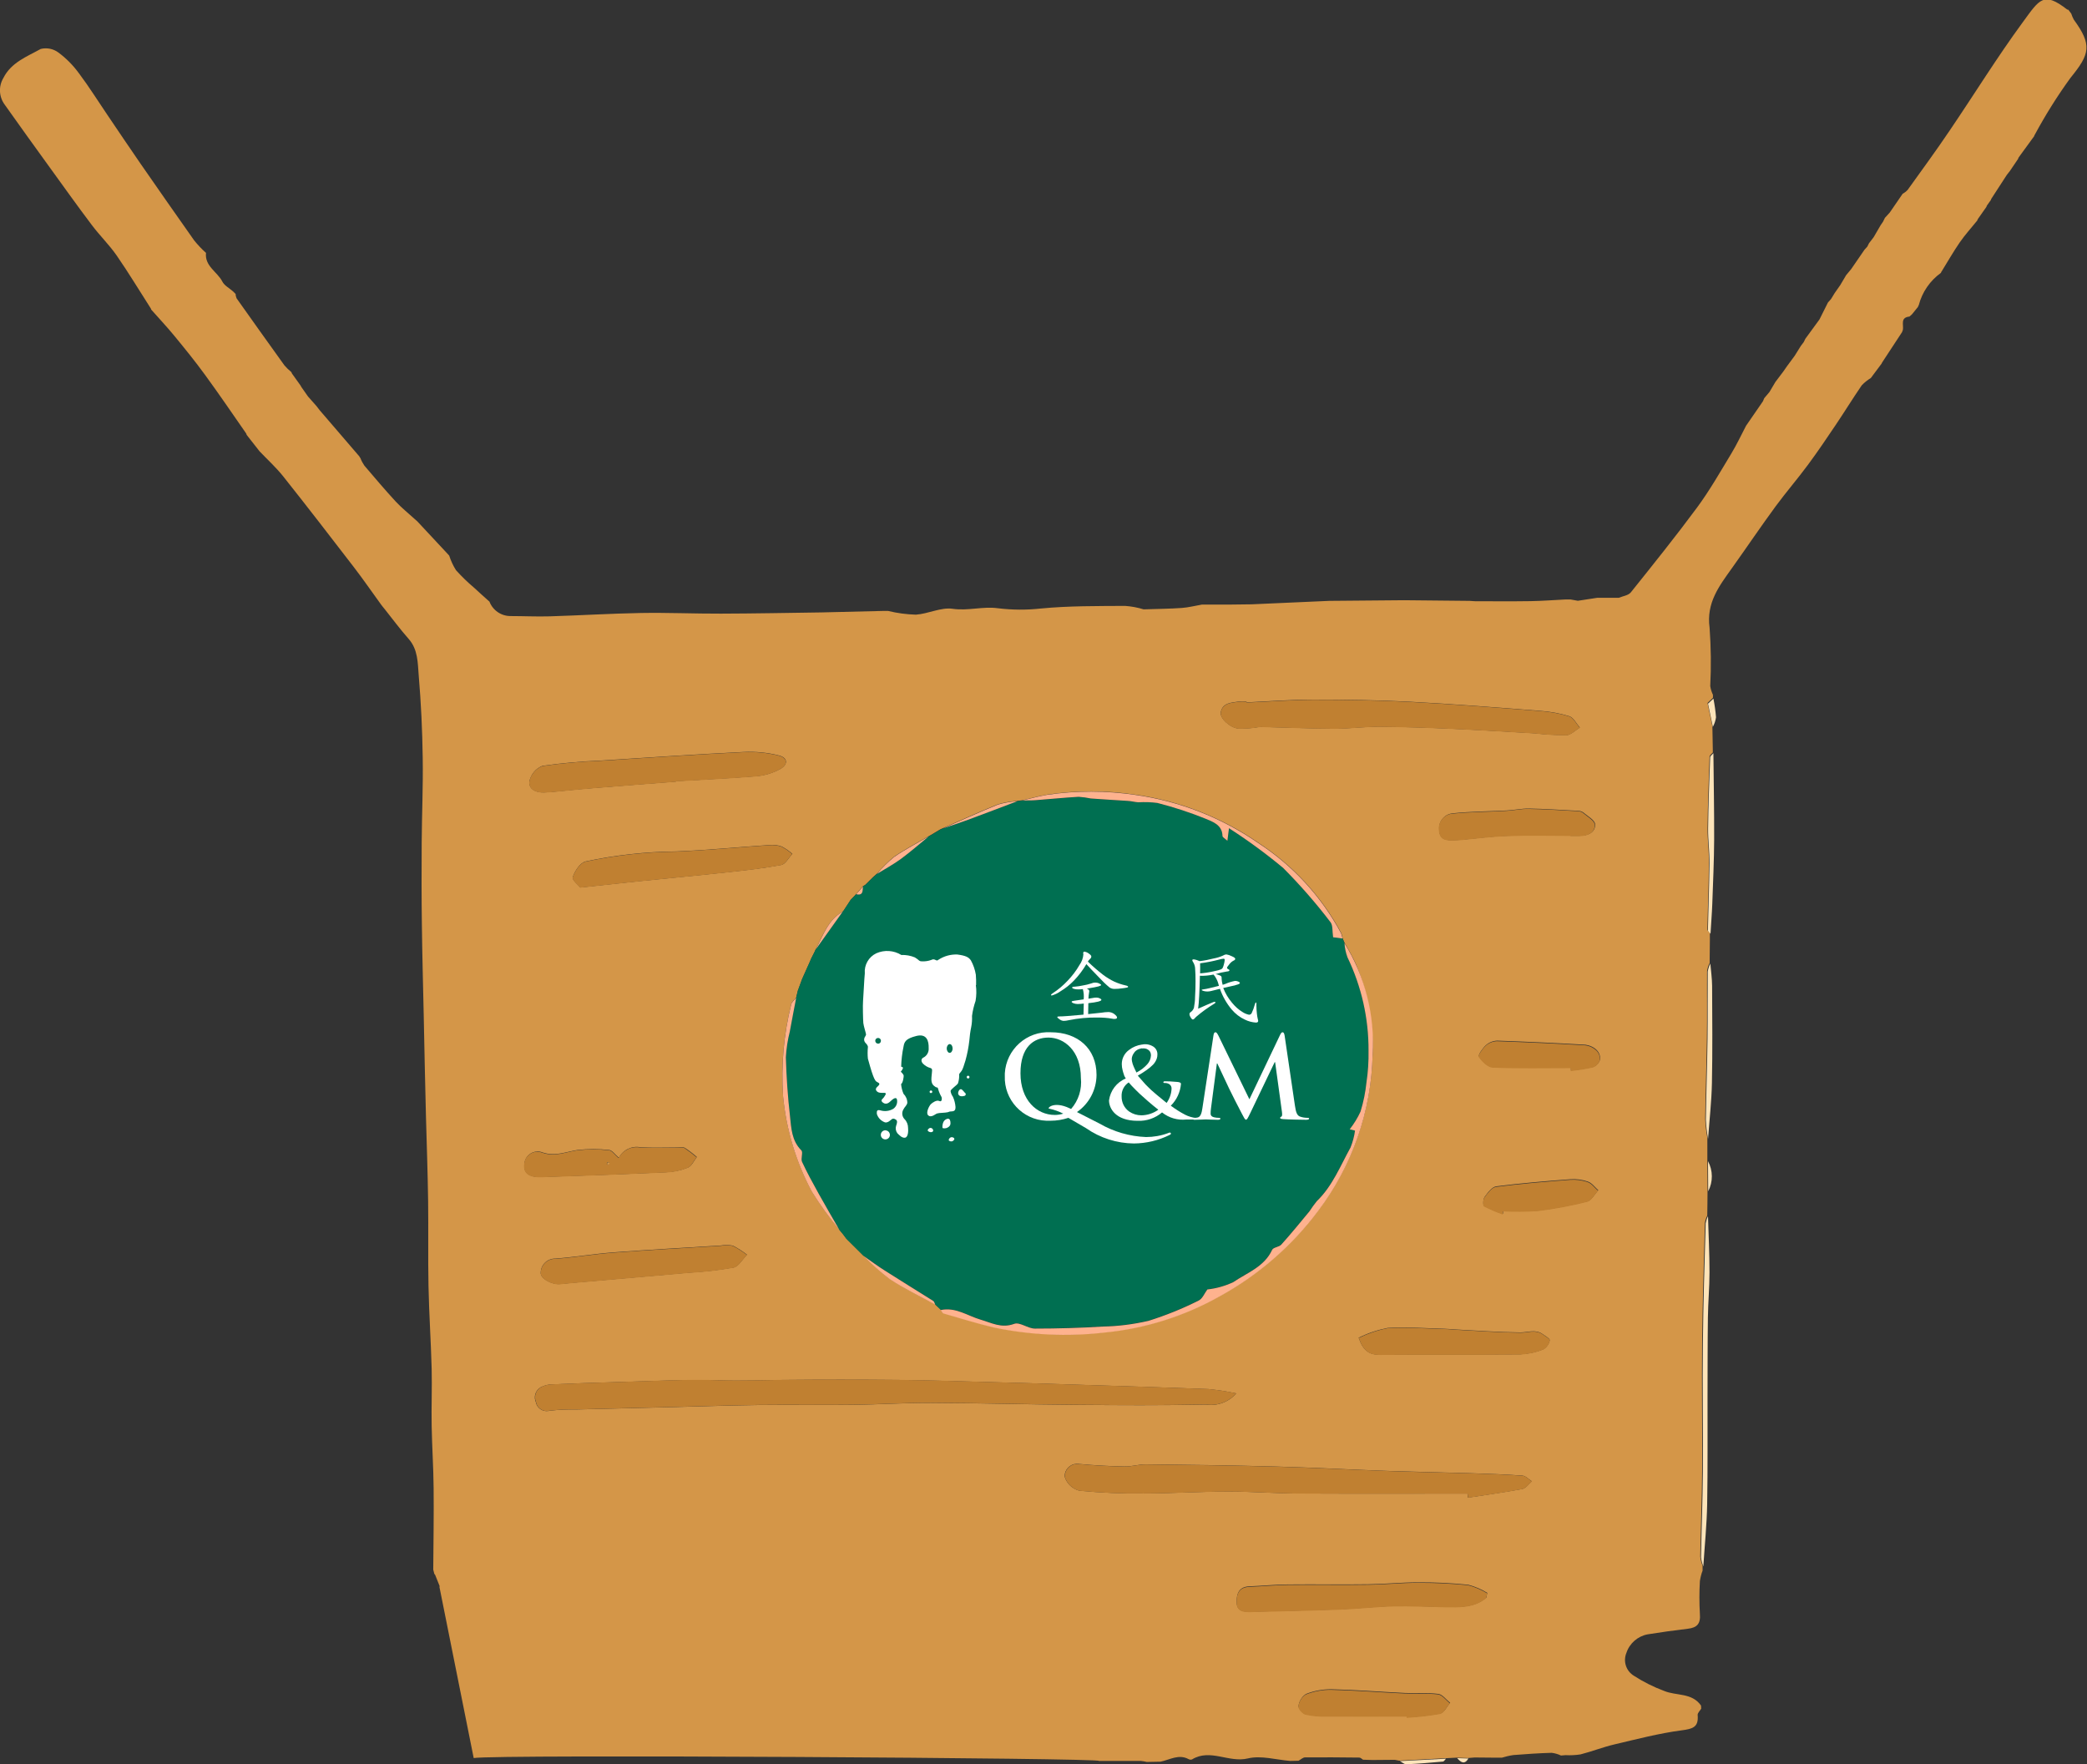 <?xml version="1.0" encoding="UTF-8"?><svg id="Layer_2" xmlns="http://www.w3.org/2000/svg" viewBox="0 0 223.9 189.27"><rect x="0" y="0" width="223.9" height="189.27" fill="#333333" stroke="none"/><defs><style>.cls-1{fill:#fff;}.cls-2{fill:#d49648;}.cls-3{fill:#fde4b9;}.cls-4{fill:#c08031;}.cls-5{fill:#006f51;}.cls-6{fill:#feb28e;}</style></defs><g id="Layer_1-2"><path id="Path_17696" class="cls-2" d="m47.2,170.24c-.17-.43-.35-.87-.52-1.3-.04-.03-.07-.07-.09-.12-.04-.14-.07-.28-.11-.43.02-2.92.07-5.85.04-8.77-.02-2.21-.17-4.43-.21-6.64-.04-2.05.05-4.1,0-6.14-.08-2.96-.28-5.92-.34-8.88-.06-3.03,0-6.07-.04-9.1-.04-3-.15-6.01-.23-9.01-.09-3.61-.17-7.22-.24-10.84-.07-3.26-.16-6.52-.2-9.79-.04-2.94-.04-5.88-.02-8.83.02-3.03.16-6.06.11-9.09-.04-2.95-.18-5.91-.43-8.85-.11-1.34-.07-2.77-1.08-3.91-.91-1.03-1.73-2.14-2.59-3.22-.13-.16-.26-.31-.38-.48-.97-1.33-1.9-2.69-2.91-4-2.51-3.26-5.02-6.52-7.58-9.74-.76-.95-1.67-1.78-2.51-2.66l-.02-.02-1.39-1.77c-.01-.07-.04-.14-.08-.19-1.45-2.08-2.88-4.19-4.38-6.24-1.04-1.43-2.15-2.8-3.27-4.16-.8-.98-1.67-1.9-2.51-2.85-.01-.07-.04-.13-.08-.18-1.21-1.88-2.36-3.8-3.63-5.63-.8-1.15-1.82-2.14-2.66-3.26-1.55-2.05-3.04-4.15-4.55-6.23-1.61-2.22-3.21-4.45-4.8-6.69-.62-.84-.67-1.96-.14-2.85.84-1.68,2.54-2.3,4.01-3.12.66-.16,1.35-.02,1.89.38.84.62,1.58,1.37,2.2,2.22,1.09,1.45,2.05,2.99,3.07,4.49,1.18,1.74,2.35,3.49,3.54,5.21,1.91,2.76,3.83,5.5,5.76,8.24.38.47.79.91,1.24,1.31l.03.03c-.15,1.43,1.21,2.02,1.75,3.07.22.44.76.71,1.15,1.06l.28.28c0,.16.04.31.1.46,1.7,2.4,3.41,4.8,5.13,7.19.23.27.48.51.76.74.01.07.04.13.08.18l.91,1.27c.02.06.06.13.1.18l.68.97h0s.92,1.04.92,1.04l.33.43,4.27,4.97c.02.06.05.12.1.16.11.29.26.57.43.82,1.1,1.29,2.2,2.59,3.35,3.84.63.68,1.37,1.27,2.06,1.9l.28.25,3.05,3.27.36.39c.18.55.42,1.08.73,1.57.6.66,1.24,1.29,1.92,1.86.55.51,1.11,1.01,1.67,1.51.36.93,1.25,1.55,2.26,1.55,1.4,0,2.8.07,4.2.03,3.26-.1,6.52-.3,9.78-.36,2.86-.05,5.73.08,8.59.07,3.58-.01,7.16-.08,10.75-.13l6.64-.16h.55c.98.24,1.98.37,2.98.4,1.33-.09,2.68-.81,3.94-.63,1.66.24,3.25-.28,4.84-.06,1.54.19,3.09.2,4.63.03,3-.29,6.03-.26,9.04-.28.67.05,1.34.17,1.98.37,1.57-.05,2.84-.06,4.1-.15.72-.05,1.44-.24,2.15-.36h.44s1.27,0,1.27,0h1.17s2.46-.03,2.46-.03l8.32-.37,8.04-.07,7.04.07c.2.01.4.04.61.04,1.97,0,3.94.02,5.9-.01,1.26-.02,2.52-.12,3.77-.18h.53s.79.14.79.14l2.09-.32h2.3c.44-.18,1.02-.25,1.29-.58,2.41-3.01,4.83-6.02,7.12-9.12,1.35-1.83,2.48-3.82,3.66-5.77.58-.96,1.06-1.98,1.58-2.98l1.82-2.64c.04-.11.09-.22.13-.32l.56-.66.64-1.08.84-1.11.41-.59.82-1.11.66-1.06.31-.41.17-.35,1.52-2.08c.3-.61.61-1.22.91-1.82.11-.12.22-.25.33-.37l.39-.64.59-.84.64-1.08.54-.65,1.43-2.08.3-.33.18-.36.5-.65.75-1.29.26-.38.2-.41c.17-.19.34-.38.52-.57l1.38-2.01c.2-.11.38-.25.54-.42,1.52-2.12,3.07-4.23,4.53-6.4,2.62-3.86,5.07-7.84,7.83-11.6,1.8-2.46,2.22-3.31,4.75-1.35.03.02.08.01.12.02.11.14.21.28.32.42.07.22.16.44.27.64,1.97,2.71,1.76,3.67-.35,6.25-1.41,1.94-2.68,3.97-3.82,6.08-.04.05-.07.12-.08.18l-1.64,2.25c-.04.05-.07.11-.08.18l-.88,1.3-.33.42-1.63,2.51c-.04.05-.07.11-.08.18l-.4.56c-.04.05-.07.12-.08.18-.3.43-.6.86-.9,1.28-.04.05-.07.12-.08.18-.63.78-1.31,1.53-1.88,2.35-.69,1-1.29,2.06-1.93,3.09-.04.05-.08.11-.09.18-1.17.84-2.02,2.07-2.38,3.47-.04.05-.07.11-.08.18l-.65.8-.27.24c-1.03.1-.59.92-.71,1.46-.04.06-.06.12-.07.19l-2.12,3.23s-.07.11-.09.17c-.38.51-.76,1.03-1.15,1.54h0c-.36.22-.7.49-.98.79-.96,1.4-1.85,2.85-2.8,4.26-.96,1.43-1.93,2.86-2.95,4.24-1.12,1.52-2.36,2.95-3.48,4.47-1.6,2.18-3.11,4.42-4.68,6.62-1.37,1.92-2.78,3.73-2.41,6.41.15,2.08.18,4.18.07,6.26.05.33.15.64.29.94v.32l-.58.55c.2.96.36,1.73.52,2.5.02.94.04,1.87.05,2.81-.12.15-.35.3-.35.45-.09,2.55-.19,5.1-.22,7.65-.01,1.23.16,2.47.15,3.7-.02,2.4-.12,4.8-.17,7.2,0,.12.18.24.27.36v.78c0,.64-.01,1.28-.02,1.92v.52c-.14.27-.23.56-.28.86-.02,2.42.02,4.83-.02,7.24-.04,2.88-.14,5.75-.18,8.63.03.68.11,1.36.23,2.04,0,.25,0,.51,0,.76v1.67c0,1.08.01,2.15.02,3.23,0,.89-.02,1.78-.03,2.67-.12.24-.2.49-.25.76-.11,4.3-.26,8.61-.3,12.91-.05,4.57.03,9.15,0,13.73-.02,3.06-.15,6.12-.2,9.18.04.34.12.67.25.99,0,.17,0,.35,0,.52-.14.36-.23.74-.29,1.12-.07,1.18-.07,2.35,0,3.53.09,1.05-.31,1.48-1.3,1.59-1.44.17-2.88.37-4.31.6-1.06.2-1.93.96-2.27,1.98-.38.91-.04,1.96.81,2.47,1.01.65,2.08,1.19,3.21,1.61,1.31.56,3,.17,3.98,1.58,0,.11.01.22.02.33-.13.23-.4.47-.38.68.12,1.33-.54,1.49-1.73,1.65-2.43.32-4.82.95-7.21,1.51-1.23.29-2.41.76-3.63,1.07-.53.08-1.07.11-1.61.08l-.48.04c-.32-.15-.66-.25-1.01-.29-1.37.04-2.74.13-4.1.24-.42.06-.83.16-1.23.28h-.76l-2.17-.02-.74.06-1.21-.04-1.2.06-4.95.26-.46-.09-2.41.02-1-.03c-.13-.08-.26-.23-.4-.23-1.94-.02-3.88-.04-5.82-.02-.23,0-.47.24-.7.36l-.88.02c-1.52-.12-3.14-.61-4.55-.27-2.05.5-4.04-1.09-6,.11-.12.04-.25.03-.36-.03-1.07-.58-2.02.07-3.01.27l-1.48.03c-.21-.05-.42-.09-.63-.11-1.51,0-3.01,0-4.52,0,.98-.31-64.72-.72-67.06-.31l-3.69-18.43Zm44.56-74.22l-.39.4s-.05.07-.09.09l-.81,1.23-.07.06c-1.59.91-2.12,2.57-2.89,4.05l-.13.29c-.12.23-.23.46-.35.69-.04.1-.08.19-.12.29-.28.63-.57,1.27-.85,1.9l-.19.52c-.09.24-.18.49-.27.73-.06.25-.12.5-.18.75-.19.24-.49.46-.54.73-.8,3.21-1.1,6.53-.87,9.83.34,3.59,1.4,7.07,3.09,10.25.89,1.42,1.87,2.78,2.94,4.07l.42.51.35.47s.07.05.09.09l1.12,1.11.6.6c.88.91,1.83,1.76,2.83,2.52,1.55,1.02,3.25,1.83,4.88,2.73l.61.57c.09.12.16.32.28.35,1.79.52,3.57,1.07,5.38,1.51,3.91.82,7.93,1.01,11.9.55,4.35-.43,8.57-1.75,12.38-3.9,4.13-2.26,7.72-5.38,10.54-9.15,3.66-4.84,5.71-10.7,5.84-16.77.11-3.33-.51-6.64-1.81-9.7-.36-.78-.77-1.53-1.21-2.26-.07-.16-.13-.32-.2-.48-.03-.19-.07-.38-.15-.56-2.11-3.94-5.19-7.28-8.94-9.71-3.91-2.7-8.4-4.45-13.1-5.12-3.15-.48-6.36-.48-9.52-.01-.89.15-1.76.4-2.63.6l-.55.07c-.7.05-1.39.17-2.07.36-1.99.8-3.94,1.7-5.91,2.56l-.29.13-.95.57-.28.16c-1.25.73-2.54,1.39-3.73,2.21-.67.55-1.28,1.16-1.84,1.82l-.38.33-.86.85-.27.17-.72.83s-.06.08-.1.1m40.86,53.47c-.98-.21-1.98-.36-2.98-.46-5.02-.19-10.04-.34-15.07-.5-2.71-.09-5.43-.17-8.14-.24-3.32-.09-6.65-.2-9.98-.24-4.17-.04-8.35-.04-12.52,0-2.22.02-4.42.12-6.65.04-3.66-.12-7.34.1-11.01.19-2.39.06-4.78.15-7.17.25-.28.02-.56.08-.82.19-.66.2-1.04.9-.84,1.56.01.04.03.08.05.13.11.64.71,1.07,1.36.97.03,0,.06-.01.09-.02.95-.12,1.91-.16,2.86-.14,3.39-.09,6.78-.16,10.18-.25,3.14-.08,6.28-.19,9.43-.23,3.35-.04,6.71.02,10.07-.02,2.8-.03,5.6-.22,8.4-.21,5.15.02,10.31.17,15.46.21,4.68.04,9.35.07,14.03-.03,1.22.19,2.45-.26,3.26-1.19m24.82,10.75l.03.43c1.95-.3,3.9-.57,5.84-.93.38-.07.69-.54,1.03-.83-.33-.21-.66-.58-1.01-.61-1.8-.13-3.6-.19-5.4-.25-3-.09-6-.15-8.99-.25-4-.14-8.01-.36-12.01-.47-4.66-.13-9.33-.19-13.99-.24-.77,0-1.55.25-2.32.23-1.62-.03-3.24-.12-4.85-.27-.72-.12-1.41.37-1.53,1.09-.02.1-.02.2-.01.31.24.73.83,1.28,1.57,1.47,2.3.22,4.61.32,6.91.29,3.02,0,6.04-.2,9.06-.2,2.53,0,5.06.2,7.59.21,6.03.03,12.05.01,18.08.01m-23.71-84.87v-.1c-.28-.02-.57-.02-.85,0-.78.13-1.7.11-1.91,1.14-.13.64.99,1.68,1.91,1.76.57.01,1.13-.02,1.69-.09.24-.02.48-.1.71-.09,2.64.06,5.28.18,7.92.19,1.6,0,3.2-.22,4.79-.21,2.65.02,5.31.11,7.96.23,2.91.13,5.81.31,8.72.48,1.12.13,2.25.19,3.38.2.49-.03.96-.53,1.44-.82-.37-.42-.67-1.07-1.14-1.22-1.04-.32-2.11-.51-3.2-.58-4.63-.36-9.27-.73-13.9-.97-3.44-.18-6.89-.23-10.34-.23-2.39,0-4.79.19-7.18.3m-61.22,8.5v-.05c2.87-.17,5.74-.29,8.6-.53.92-.07,1.81-.34,2.61-.78.86-.5.79-1.21-.16-1.45-1.23-.31-2.5-.43-3.77-.37-5.15.25-10.3.6-15.45.93-2.06.08-4.11.27-6.15.56-.71.28-1.22.9-1.39,1.64-.11.86.7,1.26,1.6,1.21.24-.01.49-.02.73-.04,1.57-.15,3.13-.32,4.7-.44,2.9-.24,5.79-.46,8.69-.68m86.93,87.57c.04-.18.08-.36.11-.54-.63-.39-1.32-.68-2.04-.87-1.79-.18-3.58-.27-5.38-.26-1.78,0-3.56.19-5.34.21-2.89.04-5.77-.01-8.66.02-1.37.01-2.74.15-4.12.2-1.18.05-1.38.91-1.34,1.78.04.92.81.96,1.55.94,3.16-.09,6.32-.14,9.48-.26,1.94-.07,3.87-.3,5.81-.35,1.82-.04,3.65.06,5.48.09,1.56.02,3.15.11,4.44-.98M62.26,95.21c2.43-.26,4.43-.48,6.43-.69,3.13-.32,6.26-.61,9.38-.95,1.92-.21,3.85-.42,5.75-.78.46-.09.79-.78,1.19-1.19-.35-.31-.73-.57-1.14-.79-.42-.15-.87-.2-1.31-.16-3.34.22-6.68.56-10.03.69-3.26.03-6.51.39-9.7,1.07-.59.14-1.16,1.02-1.38,1.68-.1.31.65.9.8,1.1m15.18,38.42c-3.87.24-7.74.45-11.61.74-2.08.16-4.15.51-6.24.67-.85-.02-1.55.65-1.57,1.49,0,0,0,0,0,0-.07.65,1.22,1.33,2.09,1.24.94-.1,1.88-.18,2.82-.26,3.65-.32,7.31-.63,10.97-.96,1.61-.09,3.21-.27,4.8-.55.56-.12.97-.9,1.45-1.38-.47-.37-.98-.69-1.51-.97-.4-.08-.81-.09-1.21-.03m68.34,9.91c.5,1.44,1.17,1.83,2.27,1.82,5.02-.05,10.05,0,15.07-.04.85-.04,1.68-.22,2.46-.53.36-.21.62-.57.7-.98.03-.17-.49-.47-.79-.68-.76-.52-1.56-.16-2.36-.16-2.34-.02-4.68-.2-7.02-.32-.36-.02-.73-.06-1.09-.07-2.05-.05-4.11-.22-6.14-.09-1.07.21-2.12.56-3.1,1.05m-79.38-19.32c-.42-.35-.7-.79-1.02-.82-1.13-.13-2.28-.13-3.41,0-1.25.19-2.39.72-3.74.26-.73-.29-1.55.06-1.85.79-.05.12-.08.24-.09.37-.16,1.02.47,1.52,1.81,1.48,4.46-.15,8.91-.3,13.37-.51.81-.03,1.6-.2,2.35-.5.41-.17.65-.74.96-1.14-.41-.36-.84-.69-1.29-.98-.22-.13-.56-.04-.84-.04-1.3,0-2.61.05-3.9-.02-.94-.19-1.89.27-2.33,1.12m102.1-34.54h.98c.87,0,1.68-.35,1.65-1.22-.01-.45-.82-.9-1.31-1.31-.17-.1-.38-.16-.58-.15-1.74-.09-3.47-.21-5.21-.24-.8-.01-1.6.17-2.41.21-1.92.1-3.85.1-5.75.3-.88.07-1.54.84-1.47,1.72,0,.02,0,.04,0,.06.05,1.1.84,1.14,1.66,1.1.24-.01.49-.02.73-.04,1.65-.15,3.29-.38,4.94-.43,2.25-.07,4.51-.02,6.77-.02m-17.58,94.48s0,.07.01.11c1.21-.06,2.41-.2,3.59-.41.42-.09.71-.75,1.05-1.15-.42-.33-.81-.89-1.26-.95-1.18-.15-2.39-.04-3.58-.1-2.64-.12-5.28-.34-7.92-.4-.93,0-1.85.17-2.71.51-.43.29-.72.76-.79,1.27-.04.26.43.8.75.89.71.16,1.44.23,2.17.21,2.89.02,5.79,0,8.68,0m17.62-69.58c0,.11,0,.21.01.32.8-.08,1.6-.2,2.38-.38.36-.14.64-.45.75-.82.02-.38-.12-.75-.4-1.02-.32-.3-.74-.49-1.17-.54-3.16-.19-6.32-.33-9.48-.44-.45.02-.88.19-1.21.49-.35.32-.86,1.05-.74,1.21.36.5.96,1.12,1.49,1.14,2.79.11,5.58.05,8.37.05m-7.3,15.7c.01-.11.03-.22.04-.33,1.24.06,2.49.06,3.73-.03,1.78-.22,3.55-.55,5.29-.99.46-.12.79-.78,1.18-1.19-.36-.32-.68-.78-1.11-.93-.61-.21-1.26-.3-1.9-.25-2.65.2-5.3.42-7.94.76-.46.06-.91.68-1.24,1.13-.17.23-.2.89-.06.97.65.33,1.31.62,2,.86"/><path id="Path_17720" class="cls-3" d="m182.74,168.04c-.13-.32-.21-.65-.25-.99.05-3.06.18-6.12.2-9.18.03-4.58-.05-9.15,0-13.73.04-4.3.18-8.61.3-12.91.05-.26.13-.52.25-.76.06,2.01.16,4.03.16,6.04,0,1.6-.15,3.2-.17,4.8-.04,2.87-.03,5.74-.04,8.61-.01,3.81.03,7.62-.04,11.43-.04,2.23-.27,4.46-.41,6.69"/><path id="Path_17722" class="cls-3" d="m183.5,100.16c-.09-.12-.27-.24-.27-.36.05-2.4.14-4.8.17-7.2.01-1.23-.16-2.47-.15-3.7.03-2.55.12-5.1.22-7.65,0-.15.23-.3.35-.45.03,3.08.09,6.17.08,9.25-.01,2.31-.12,4.61-.2,6.92-.04,1.06-.13,2.12-.19,3.19"/><path id="Path_17723" class="cls-3" d="m183.24,122.14c-.12-.67-.2-1.35-.23-2.04.04-2.88.14-5.75.18-8.63.03-2.41,0-4.83.02-7.24.05-.3.14-.59.28-.86.07.79.18,1.58.19,2.38.02,3.48.05,6.97-.02,10.45-.04,1.98-.27,3.96-.41,5.94"/><path id="Path_17738" class="cls-3" d="m183.76,77.99c-.16-.77-.32-1.53-.52-2.5l.58-.55c.13.67.23,1.34.28,2.01-.05.36-.17.71-.34,1.03"/><path id="Path_17739" class="cls-3" d="m183.26,127.8c0-1.07-.01-2.15-.02-3.23.54,1.01.55,2.21.02,3.23"/><path id="Path_17745" class="cls-3" d="m183.48,102.85c.01-.64.02-1.28.03-1.92l-.03,1.92"/><path id="Path_17767" class="cls-3" d="m150.18,188.93l4.95-.26c-.11.11-.21.3-.33.31-1.31.12-2.62.23-3.93.29-.22,0-.46-.22-.69-.34"/><path id="Path_17768" class="cls-3" d="m147.31,188.87l2.41-.02-2.41.02"/><path id="Path_17769" class="cls-3" d="m158.29,188.6l2.17.02-2.17-.02"/><path id="Path_17770" class="cls-3" d="m156.33,188.61l1.21.04c-.43.7-.82.41-1.21-.04"/><path id="Path_17815" class="cls-5" d="m100.88,89l.29-.13c.91-.31,1.83-.61,2.73-.94,1.75-.65,3.5-1.32,5.25-1.98l.55-.07c.48-.01.96,0,1.43-.03,1.53-.11,3.06-.27,4.6-.36.44.03.88.09,1.31.18,1.32.1,2.65.16,3.97.26.38.03.75.14,1.13.15.68-.05,1.36-.03,2.04.06,1.76.45,3.48,1.01,5.16,1.69.75.32,1.79.65,1.82,1.85,0,.15.29.29.53.52.05-.43.09-.71.17-1.35,2.02,1.3,3.96,2.72,5.81,4.26,1.82,1.82,3.51,3.77,5.07,5.81.28.34.19.97.29,1.63l1.01.13c.07.16.13.32.2.48.04.52.14,1.03.32,1.52,1.51,3.12,2.28,6.55,2.26,10.02.02,1.13-.05,2.26-.22,3.38-.11,1.07-.32,2.13-.64,3.15-.31.68-.7,1.32-1.16,1.9l.57.14c-.09.62-.25,1.23-.48,1.81-1.1,1.98-1.93,4.13-3.61,5.75-.28.35-.55.71-.79,1.09-.99,1.2-1.98,2.41-3.02,3.57-.24.27-.86.29-.99.57-.85,1.84-2.7,2.46-4.19,3.48-.87.41-1.8.67-2.76.77-.3.4-.53,1-.95,1.2-1.73.86-3.53,1.59-5.37,2.17-1.6.37-3.23.58-4.87.61-2.43.15-4.87.22-7.31.22-.75,0-1.63-.73-2.22-.51-1.37.51-2.44-.1-3.61-.45-1.41-.41-2.68-1.36-4.27-1.03l-.6-.57c-.06-.13-.09-.32-.2-.39-1.73-1.09-3.47-2.16-5.2-3.26-.79-.5-1.55-1.07-2.32-1.6l-.6-.6-1.12-1.11s-.05-.07-.09-.09l-.35-.47c-.14-.17-.28-.34-.42-.51-.74-1.29-1.49-2.56-2.21-3.86-.62-1.12-1.24-2.24-1.78-3.41-.16-.35.14-1.02-.08-1.24-1.04-1.05-1.07-2.41-1.22-3.7-.23-2.09-.38-4.19-.44-6.28.05-.93.19-1.85.42-2.75.22-1.22.46-2.44.69-3.65.06-.25.12-.5.18-.75l.27-.73c.06-.17.13-.35.19-.52l.85-1.9c.04-.1.08-.19.12-.29l.35-.69.13-.29,2.89-4.05.07-.06.81-1.23s.07-.05.09-.09l.39-.4s.08-.06.1-.1c.76.18.68-.38.72-.83l.27-.17.86-.85.38-.33c.86-.53,1.76-1.02,2.57-1.61,1.03-.76,2-1.61,2.99-2.42l.28-.15c.32-.19.63-.38.95-.57m9.78,35.45h.05c0,1.83-.02,3.66,0,5.49.02,1.52.8,2.16,2.21,2.76,1.49.63,2.87.22,4.24-.07.69-.23,1.28-.7,1.67-1.32.27-.55.38-1.15.34-1.76.1-3.68.19-7.37.23-11.05,0-.83.34-1,1.09-1.04,2.06-.1,4.11-.31,6.16-.44,1.19.02,2.22-.84,2.41-2.02.16-1.07.21-2.15.14-3.23-.03-1.58-.68-2.4-2.25-2.47-2.05-.07-4.11-.04-6.16.11-.93.06-1.37-.11-1.35-1.13.04-2.11-.02-4.23,0-6.34.03-4.38-1.25-5.17-5.44-4.3-1.75.36-3.3,1.01-3.42,3.04-.12,2.09-.1,4.18.08,6.27.15,1.79-.04,2.25-1.79,2.49-.24.03-.49,0-.73.02-2.01.18-4.04.28-6.03.58-.7.12-1.31.55-1.66,1.17-.35,1.1-.52,2.25-.52,3.4-.07,2.38.87,3.29,3.27,3.36,2.18.06,4.36.2,6.54.13.91-.03.92.35.92.98,0,1.79,0,3.58,0,5.37"/><path id="Path_17817" class="cls-4" d="m132.63,149.48c-.81.93-2.04,1.38-3.26,1.19-4.68.1-9.35.07-14.03.03-5.15-.04-10.31-.19-15.46-.21-2.8-.01-5.6.18-8.4.21-3.35.04-6.71-.02-10.07.02-3.14.04-6.28.15-9.43.23-3.39.08-6.78.17-10.18.25-.96-.02-1.91.03-2.86.14-.63.16-1.27-.23-1.42-.86,0-.03-.01-.06-.02-.09-.27-.63.03-1.37.66-1.64.04-.02.08-.03.13-.05.26-.11.54-.17.82-.19,2.39-.1,4.78-.19,7.17-.25,3.67-.1,7.35-.32,11.01-.19,2.23.07,4.43-.02,6.65-.04,4.17-.04,8.35-.04,12.52,0,3.32.03,6.65.15,9.97.24,2.72.07,5.43.15,8.14.24,5.02.16,10.04.31,15.07.5,1,.1,2,.25,2.98.46"/><path id="Path_17818" class="cls-4" d="m157.45,160.24c-6.03,0-12.05.02-18.08-.01-2.53-.01-5.06-.22-7.59-.21-3.02,0-6.04.2-9.06.2-2.31.03-4.62-.07-6.91-.29-.74-.19-1.33-.75-1.57-1.47-.05-.73.51-1.37,1.24-1.41.1,0,.2,0,.3.01,1.61.15,3.23.24,4.85.27.77.01,1.55-.24,2.32-.23,4.66.05,9.33.11,13.99.24,4.01.11,8.01.33,12.01.47,3,.11,6,.16,8.99.25,1.8.06,3.6.12,5.4.25.35.02.67.4,1.01.61-.34.29-.65.76-1.03.83-1.93.37-3.89.63-5.84.93,0-.14-.02-.29-.03-.43"/><path id="Path_17819" class="cls-4" d="m133.73,75.37c2.39-.1,4.79-.29,7.18-.3,3.45,0,6.9.05,10.34.23,4.64.24,9.27.61,13.9.97,1.09.07,2.16.26,3.2.58.46.15.76.8,1.14,1.22-.48.29-.95.8-1.44.82-1.13,0-2.26-.07-3.38-.2-2.91-.17-5.81-.35-8.72-.48-2.65-.12-5.31-.21-7.96-.23-1.6-.01-3.2.21-4.79.21-2.64-.01-5.28-.13-7.92-.19-.24,0-.47.07-.71.09-.56.07-1.13.1-1.69.09-.91-.07-2.04-1.11-1.91-1.76.21-1.03,1.13-1.01,1.91-1.14.28-.02.57-.03.85,0v.1"/><path id="Path_17820" class="cls-4" d="m72.51,83.87c-2.9.23-5.79.44-8.69.68-1.57.13-3.13.3-4.7.44-.24.02-.49.02-.73.04-.9.05-1.71-.35-1.6-1.21.16-.74.68-1.36,1.39-1.64,2.04-.3,4.09-.48,6.15-.56,5.15-.33,10.3-.68,15.45-.93,1.27-.06,2.54.06,3.77.37.95.24,1.02.96.16,1.45-.8.44-1.7.71-2.61.79-2.86.24-5.73.36-8.6.53v.05"/><path id="Path_17821" class="cls-4" d="m159.44,171.45c-1.29,1.08-2.88,1-4.44.98-1.83-.03-3.66-.13-5.48-.09-1.94.05-3.87.28-5.81.35-3.16.12-6.32.17-9.49.26-.73.02-1.51-.02-1.55-.94-.04-.87.17-1.73,1.34-1.77,1.37-.06,2.74-.19,4.12-.21,2.89-.03,5.77.02,8.66-.02,1.78-.02,3.56-.21,5.34-.21,1.8,0,3.59.08,5.38.26.72.19,1.4.48,2.04.87-.04.18-.08.36-.11.54"/><path id="Path_17823" class="cls-4" d="m62.24,95.21c-.16-.2-.9-.79-.8-1.1.22-.66.79-1.54,1.38-1.68,3.19-.68,6.44-1.04,9.7-1.07,3.35-.14,6.68-.47,10.02-.69.44-.04.89.01,1.31.16.41.22.79.48,1.14.79-.39.41-.73,1.1-1.19,1.19-1.9.36-3.83.57-5.75.78-3.13.34-6.26.63-9.38.95-2,.21-4,.43-6.43.69"/><path id="Path_17824" class="cls-4" d="m77.42,133.63c.4-.07.81-.06,1.21.03.53.28,1.04.6,1.51.97-.48.48-.9,1.26-1.45,1.38-1.59.28-3.19.46-4.8.55-3.65.33-7.31.64-10.97.96-.94.08-1.88.16-2.82.26-.87.09-2.16-.6-2.09-1.24.02-.85.72-1.52,1.57-1.49,2.08-.16,4.15-.51,6.24-.67,3.87-.29,7.74-.5,11.61-.74"/><path id="Path_17825" class="cls-4" d="m145.76,143.54c.98-.48,2.03-.84,3.1-1.05,2.04-.13,4.1.04,6.15.09.36,0,.73.05,1.09.07,2.34.12,4.68.3,7.02.32.8,0,1.61-.36,2.36.16.3.21.82.51.79.68-.08.41-.34.77-.7.98-.79.31-1.62.49-2.46.53-5.02.05-10.05,0-15.07.04-1.1.01-1.77-.39-2.27-1.82"/><path id="Path_17826" class="cls-6" d="m100.93,140.54c1.59-.34,2.87.62,4.27,1.03,1.17.34,2.24.96,3.61.45.59-.22,1.47.51,2.22.51,2.44,0,4.88-.07,7.31-.22,1.64-.03,3.27-.24,4.87-.61,1.85-.58,3.64-1.3,5.37-2.17.42-.19.65-.8.95-1.2.95-.1,1.89-.37,2.76-.77,1.49-1.02,3.34-1.64,4.19-3.48.13-.28.75-.29.99-.57,1.04-1.16,2.03-2.37,3.02-3.57.24-.38.51-.74.79-1.09,1.68-1.62,2.51-3.77,3.61-5.75.23-.58.4-1.19.48-1.81l-.57-.14c.46-.59.85-1.22,1.16-1.9.32-1.03.53-2.08.64-3.15.17-1.12.24-2.25.22-3.38.02-3.47-.76-6.9-2.26-10.02-.18-.49-.29-1-.32-1.52,2.22,3.58,3.28,7.76,3.02,11.96-.13,6.06-2.18,11.93-5.84,16.77-2.82,3.77-6.42,6.89-10.54,9.15-3.81,2.15-8.03,3.48-12.39,3.9-3.97.46-7.99.27-11.9-.55-1.81-.43-3.59-.99-5.37-1.5-.12-.03-.19-.23-.28-.35"/><path id="Path_17827" class="cls-4" d="m66.37,124.23c.44-.85,1.39-1.3,2.33-1.12,1.3.07,2.6.01,3.9.02.29,0,.63-.08.84.04.45.3.88.63,1.29.98-.31.39-.55.97-.96,1.14-.75.3-1.54.47-2.35.5-4.45.2-8.91.36-13.37.51-1.34.04-1.97-.45-1.81-1.48.09-.78.79-1.34,1.57-1.25.13.01.25.05.37.09,1.35.47,2.5-.07,3.74-.26,1.13-.13,2.28-.13,3.41,0,.32.02.61.47,1.02.82m-.97.54c-.07-.03-.15-.1-.2-.08s-.06.12-.09.19c.07.03.15.1.2.08s.06-.12.09-.19"/><path id="Path_17828" class="cls-4" d="m168.47,89.68c-2.26,0-4.52-.06-6.77.02-1.65.06-3.29.28-4.94.43-.24.02-.49.03-.73.04-.82.03-1.61,0-1.66-1.1-.11-.88.52-1.67,1.4-1.78.02,0,.04,0,.06,0,1.91-.2,3.84-.19,5.75-.3.8-.04,1.61-.23,2.41-.21,1.74.03,3.47.14,5.21.24.2-.01.4.04.58.15.48.41,1.29.86,1.31,1.31.03.87-.78,1.23-1.65,1.22h-.98"/><path id="Path_17829" class="cls-4" d="m150.89,184.16c-2.89,0-5.79.01-8.68,0-.73.02-1.46-.05-2.17-.21-.33-.09-.79-.63-.75-.89.07-.52.35-.98.79-1.27.86-.34,1.78-.52,2.71-.51,2.64.06,5.28.28,7.92.4,1.19.06,2.4-.05,3.58.1.45.06.84.62,1.26.95-.35.4-.64,1.06-1.05,1.15-1.19.21-2.39.34-3.59.41,0-.04,0-.07,0-.11"/><path id="Path_17830" class="cls-4" d="m168.5,114.59c-2.79,0-5.59.06-8.37-.05-.53-.02-1.13-.64-1.49-1.14-.11-.15.39-.88.74-1.21.33-.3.76-.47,1.21-.49,3.16.11,6.32.25,9.48.44.44.05.85.24,1.18.54.28.27.42.64.4,1.02-.11.37-.38.68-.75.82-.79.18-1.58.3-2.38.38,0-.1,0-.21-.01-.32"/><path id="Path_17831" class="cls-4" d="m161.2,130.29c-.69-.24-1.35-.53-2-.86-.13-.08-.11-.74.06-.97.33-.45.78-1.07,1.24-1.13,2.64-.34,5.29-.56,7.94-.76.64-.05,1.29.04,1.9.25.43.15.74.61,1.11.93-.39.41-.71,1.07-1.18,1.19-1.74.44-3.51.77-5.29.99-1.24.08-2.49.09-3.73.03-.01.11-.03.22-.04.33"/><path id="Path_17832" class="cls-6" d="m144.03,100.68l-1.01-.13c-.1-.66-.01-1.29-.29-1.63-1.56-2.05-3.26-3.99-5.07-5.81-1.85-1.54-3.79-2.96-5.81-4.26-.08.64-.11.92-.17,1.35-.24-.23-.52-.37-.53-.52-.02-1.2-1.07-1.53-1.82-1.85-1.68-.68-3.4-1.24-5.16-1.69-.67-.09-1.36-.11-2.04-.07-.38-.02-.75-.13-1.13-.15-1.32-.09-2.65-.16-3.97-.26-.43-.09-.87-.15-1.31-.18-1.53.09-3.06.24-4.6.36-.48.04-.96.02-1.43.03.88-.2,1.75-.45,2.63-.6,3.15-.47,6.36-.46,9.51.01,4.7.67,9.19,2.42,13.1,5.12,3.75,2.43,6.83,5.77,8.94,9.71.07.18.12.37.15.56"/><path id="Path_17833" class="cls-6" d="m85.42,107.03c-.23,1.22-.47,2.43-.69,3.65-.23.9-.37,1.82-.42,2.75.06,2.1.2,4.2.44,6.28.14,1.29.17,2.65,1.22,3.7.22.22-.09.88.08,1.24.54,1.16,1.16,2.29,1.78,3.41.72,1.3,1.47,2.57,2.21,3.86-1.07-1.29-2.05-2.65-2.94-4.07-1.7-3.18-2.75-6.67-3.09-10.25-.22-3.3.07-6.62.87-9.83.05-.27.36-.49.54-.73"/><path id="Path_17834" class="cls-6" d="m92.61,134.71c.77.54,1.53,1.1,2.32,1.6,1.72,1.1,3.47,2.17,5.2,3.26.11.07.13.26.2.39-1.63-.9-3.33-1.71-4.88-2.73-1.01-.77-1.96-1.61-2.83-2.52"/><path id="Path_17835" class="cls-6" d="m109.15,85.95c-1.75.66-3.49,1.33-5.25,1.98-.9.33-1.82.63-2.73.94,1.97-.86,3.92-1.76,5.91-2.56.67-.19,1.37-.32,2.07-.36"/><path id="Path_17836" class="cls-6" d="m99.65,89.72c-.99.81-1.96,1.66-2.99,2.42-.82.6-1.71,1.08-2.57,1.61.55-.66,1.17-1.27,1.84-1.82,1.19-.82,2.48-1.48,3.73-2.21"/><path id="Path_17838" class="cls-6" d="m90.41,97.8l-2.89,4.05c.78-1.49,1.3-3.15,2.89-4.05"/><path id="Path_17840" class="cls-6" d="m86.91,103.13c-.28.64-.57,1.27-.85,1.9l.85-1.9"/><path id="Path_17841" class="cls-6" d="m90.88,132.99l1.12,1.11-1.12-1.11"/><path id="Path_17844" class="cls-6" d="m91.28,96.51l-.81,1.23c.27-.41.54-.82.81-1.23"/><path id="Path_17845" class="cls-6" d="m92.58,95.1c-.04.45.04,1.01-.72.83l.72-.83"/><path id="Path_17846" class="cls-6" d="m93.71,94.08l-.86.85.86-.85"/><path id="Path_17848" class="cls-6" d="m100.88,89l-.95.57.95-.57"/><path id="Path_17853" class="cls-6" d="m87.38,102.15c-.12.23-.23.46-.35.69l.35-.69"/><path id="Path_17854" class="cls-6" d="m85.86,105.55l-.27.73c.09-.24.18-.49.27-.73"/><path id="Path_17859" class="cls-6" d="m91.76,96.02l-.39.4.39-.4"/><path id="Path_17860" class="cls-6" d="m90.45,132.43l.35.47-.35-.47"/><path id="Path_17880" class="cls-2" d="m65.4,124.77c-.03.07-.04.17-.09.19s-.13-.05-.2-.08c.03-.07.04-.17.09-.19s.13.05.2.08"/><ellipse id="Ellipse_7" class="cls-5" cx="115.46" cy="115.91" rx="18" ry="22"/><g id="Layer_2-2"><g id="Layer_1-3"><path id="Path_1" class="cls-1" d="m122.45,119.65c-.46,0-.92-.14-1.3-.4-.53-.37-.83-.98-.82-1.63-.03-.6.26-1.17.76-1.5h0c.12.16.48.53.79.84.16.16.3.3.4.39.29.28,1.35,1.21,1.99,1.7-.53.38-1.16.59-1.81.6m.07-7.17c.18-.03.36,0,.52.06.06.03.11.06.16.1.11.08.19.19.23.32.03.09.04.18.04.27-.02.36-.16.69-.4.95-.33.36-.72.66-1.16.88-.01-.02-.02-.04-.03-.07-.05-.1-.1-.2-.14-.29-.09-.18-.16-.36-.23-.55-.06-.19-.1-.38-.1-.58.02-.24.12-.47.28-.66,0,0,0-.01,0-.02.16-.2.39-.34.64-.39.06-.02.12-.03.18-.04m5.81,7.48c-.41-.05-.81-.16-1.18-.35-.54-.28-1.05-.61-1.54-.97.63-.63,1.02-1.46,1.09-2.35,0-.12-.16-.18-.38-.2-.62-.06-1.06-.07-1.33-.07-.09,0-.18.02-.18.1s.07.08.13.08c.19-.01.38.04.54.15.14.11.22.28.21.46-.02.55-.21,1.08-.53,1.53-.13-.1-.67-.54-1.17-.96l.04.02-.07-.05c-.31-.26-.6-.52-.74-.67-.11-.11-.22-.21-.32-.32-.23-.25-.45-.5-.67-.76l-.16-.18.04-.03c.36-.21.66-.4.91-.58.25-.17.48-.37.69-.58.17-.18.31-.4.39-.64.05-.14.07-.28.07-.43.02-.35-.15-.68-.45-.87-.36-.22-.78-.3-1.19-.21h-.03c-.49.07-.96.26-1.35.56-.5.35-.8.92-.8,1.53,0,.23.03.45.09.67.04.17.09.33.15.49v.02s0,.01,0,.01c.05.13.12.25.19.36h0c-.98.4-1.66,1.3-1.8,2.35,0,.86.71,2.19,3.07,2.19.96.04,1.89-.28,2.62-.9.74.59,1.67.86,2.61.76h.85c.24,0,.33-.03.33-.09s-.06-.09-.15-.09"/><path id="Path_2" class="cls-1" d="m128.99,118.92c-.06.41-.16.88-.49.96-.12.03-.24.04-.36.04-.12,0-.19.03-.19.08,0,.11.1.13.22.13.39,0,.97-.04,1.2-.04s.76.04,1.27.04c.18,0,.29-.03.29-.13,0-.06-.09-.08-.18-.08-.17,0-.34-.02-.51-.06-.2-.05-.36-.16-.36-.39,0-.19.01-.38.04-.57l.63-4.81h.05c.42.91,1.15,2.43,1.26,2.68.15.34,1.1,2.19,1.39,2.74.19.36.31.61.42.61s.17-.11.45-.68l2.63-5.49h.05l.73,5.32c.05.34.01.5-.06.52s-.13.07-.13.14.07.11.35.13c.48.04,2.15.07,2.45.07.17,0,.31-.04.31-.13,0-.07-.09-.08-.19-.08-.25,0-.51-.04-.75-.12-.36-.11-.48-.46-.59-1.22l-1.1-7.47c-.04-.25-.11-.37-.22-.37s-.17.1-.27.29l-3.29,6.9-3.32-6.82c-.16-.31-.23-.37-.33-.37s-.17.11-.2.31l-1.2,7.88Z"/><path id="Path_3" class="cls-1" d="m109.48,115.13c0-2.8,1.41-3.82,3-3.82,1.67,0,3.48,1.4,3.48,4.33.13,1.21-.25,2.42-1.05,3.33-.05-.03-.1-.05-.15-.07-1.78-.85-2.51.06-2.18.04.52.11,1.02.29,1.49.53-.29.09-.59.14-.9.14-1.95,0-3.69-1.6-3.69-4.47m16.01,6.36c-.06.01-.12.03-.18.06-.75.28-1.55.42-2.36.42-1.75-.07-3.46-.56-4.98-1.44l-2.43-1.24c1.31-.9,2.09-2.39,2.1-3.98,0-2.83-2.01-4.58-4.9-4.58-2.58-.15-4.79,1.83-4.94,4.41,0,.09,0,.18,0,.27-.1,2.55,1.89,4.71,4.45,4.81.16,0,.32,0,.47,0,.65,0,1.29-.11,1.9-.31l1.9,1.11c1.5,1.05,3.29,1.62,5.12,1.64,1.33-.01,2.64-.32,3.83-.91.08-.04.15-.07.15-.15,0-.06-.05-.11-.11-.11,0,0,0,0,0,0"/><path id="Path_4" class="cls-1" d="m101.89,112.95c-.17,0-.32-.21-.32-.47s.15-.47.32-.47.31.21.31.47-.15.47-.31.47m-7.69-.99c-.17,0-.3-.14-.3-.31,0-.17.14-.3.31-.3.17,0,.3.14.3.31,0,.17-.14.31-.31.31,0,0,0,0,0,0m10.52-6.28c.01-.38,0-.75-.03-1.13-.09-.54-.27-1.06-.53-1.53-.23-.34-.54-.51-1.45-.63-.71-.03-1.4.16-2,.54-.13.09-.15.13-.29.07s-.26-.16-.5-.03c-.33.12-.68.17-1.02.15-.33,0-.26-.13-.75-.42-.46-.19-.95-.28-1.45-.26-.81-.5-1.82-.57-2.69-.18-.82.39-1.31,1.26-1.23,2.16-.06.51-.15,2.54-.19,2.97s0,2.05.03,2.35c.03.31.28,1.07.29,1.21s-.16.29-.19.45c-.04.17.01.34.13.47.13.13.29.31.26.48-.04.4-.04.81,0,1.21.06.22.38,1.39.56,1.84s.25.6.54.73.02.35-.09.45-.25.26-.06.47.48.18.82.18,0,.37-.07.5-.45.29-.07.56.7-.07.83-.19.57-.53.66-.15c.08.38-.08.77-.39.99-.42.25-.92.31-1.39.17-.34-.09-.41.04-.38.38.13.43.46.76.88.91.32.06.59-.25.72-.34s.23-.09.44.04.12.42.03.66c-.09.27-.04.57.13.8.17.16.48.54.83.48s.35-.77.32-1.05c0-.35-.13-.69-.38-.94-.27-.28-.32-.71-.12-1.04.13-.28.35-.4.42-.7,0-.37-.15-.72-.41-.98-.14-.33-.23-.69-.26-1.04.2-.12.28-.73.28-.89s-.31-.44-.31-.44c.1-.11.18-.23.23-.37.03-.15-.19-.16-.19-.16.02-.72.1-1.44.25-2.15.09-.53.23-.86,1.37-1.15s1.35.56,1.33,1.29c.04.43-.19.85-.59,1.04-.18.09-.28.35-.03.63.23.23.51.4.82.48.25.09.16.25.1.99s.22.88.41,1.02.26-.02.31.25c.08.29.2.57.35.83.07.12.07.6-.22.45s-.75.17-.92.34-.54.88-.31,1.16.6.06.83-.09.48-.12,1.02-.17.28-.12.69-.13.41-.25.42-.47c-.03-.38-.12-.75-.28-1.1-.13-.18-.22-.39-.25-.61,0-.19.66-.61.79-.82.1-.3.15-.63.13-.95,0-.15.22-.25.37-.6s.16-.5.31-.92c.19-.69.33-1.39.41-2.11.04-.49.1-.97.2-1.45.08-.4.11-.81.09-1.21.07-.55.2-1.09.38-1.61.1-.57.11-1.15.03-1.72"/><path id="Path_5" class="cls-1" d="m103.86,115.4c-.08,0-.15.07-.15.15s.07.15.15.15.15-.07.15-.15-.07-.15-.15-.15h0"/><path id="Path_6" class="cls-1" d="m100.01,117.17c.03-.08-.02-.16-.09-.18s-.16.02-.18.09c-.03.08.02.16.09.18.01,0,.03,0,.05,0,.06,0,.12-.04.14-.1"/><path id="Path_7" class="cls-1" d="m95.04,121.26c-.27-.03-.51.16-.54.43-.03.27.16.51.43.54.27.03.51-.16.54-.43,0-.02,0-.03,0-.05,0-.25-.19-.46-.43-.48"/><path id="Path_8" class="cls-1" d="m101.97,120.41c-.02-.12-.03-.48-.37-.38-.21.07-.36.23-.43.44-.06.21-.1.51-.02.56.23.05.47,0,.65-.16.14-.11.2-.29.16-.46"/><path id="Path_9" class="cls-1" d="m102.31,122.06c-.09-.06-.2-.08-.3-.05-.12.05-.21.16-.23.29,0,.11.26.21.43.11s.24-.25.1-.35"/><path id="Path_10" class="cls-1" d="m99.63,121.09s-.24.18.02.31.38.02.42-.01.11-.17-.07-.33c-.11-.09-.27-.08-.37.03"/><path id="Path_11" class="cls-1" d="m103.25,116.94c-.11-.09-.16-.15-.31-.03-.1.11-.15.25-.15.39.07.44.61.29.72.25s.12-.24.07-.26-.22-.26-.33-.35"/><path id="Path_12" class="cls-1" d="m116.76,107.62c.93-.1,1.4-.22,1.4-.36,0-.04-.05-.1-.16-.15-.11-.06-.23-.09-.35-.09-.14,0-.27.01-.4.04l-.48.08c.01-.22.03-.45.07-.67.01-.04.02-.09.02-.14,0-.12-.09-.21-.27-.27.65-.11,1.07-.18,1.26-.24s.28-.1.28-.15-.07-.1-.2-.16c-.13-.07-.28-.1-.43-.1-.15,0-.29.03-.42.09-.3.1-.6.17-.91.22-.29.06-.58.11-.87.13-.19,0-.28.03-.28.1,0,.04.06.09.18.13.15.04.3.07.45.06.17,0,.35,0,.52-.03.1.36.13.73.09,1.1-.5.08-.84.13-1.02.15-.18.02-.27.05-.27.11s.07.11.2.16c.14.05.29.08.44.08.22,0,.44-.02.66-.05l-.03,1.19c-1.44.13-2.29.2-2.55.19-.18,0-.26.02-.26.07s.08.13.24.24c.13.1.28.16.44.17.18,0,.35-.03.53-.07,1.03-.21,2.07-.31,3.12-.29.52,0,1.03.03,1.54.12.08.02.17.03.25.03.19,0,.29-.05.29-.15s-.1-.22-.29-.37c-.18-.14-.4-.21-.62-.22-.26,0-.51.03-.76.07-.36.04-.84.09-1.43.15l.02-1.18Zm.19-4.76c.08-.06.13-.15.13-.25,0-.09-.1-.2-.29-.33-.13-.1-.28-.16-.43-.19-.1,0-.15.05-.15.16,0,.04,0,.08.02.12-.03.42-.18.83-.43,1.17-.35.61-.78,1.17-1.27,1.68-.47.5-.99.94-1.57,1.32-.13.08-.2.15-.2.19s.02.07.07.07c.34-.1.66-.25.95-.46.53-.32,1.02-.71,1.45-1.16.51-.53.95-1.12,1.32-1.75.29.32.74.8,1.36,1.43.35.38.73.75,1.13,1.08.15.1.33.15.52.15.27,0,.54-.02.81-.06.19-.02.39-.05.57-.09.06-.02.09-.05.09-.08,0-.06-.1-.11-.29-.15-.41-.09-.81-.23-1.19-.4-.42-.2-.83-.45-1.2-.73-.57-.44-1.12-.91-1.64-1.42.06-.11.15-.21.24-.29"/><path id="Path_13" class="cls-1" d="m128.77,103.34c.7-.09,1.39-.23,2.07-.41.14-.04.28-.07.43-.08.08,0,.12.04.12.13-.01.15-.04.31-.08.45-.03.14-.08.28-.14.41-.04.06-.09.1-.15.14-.2.08-.41.14-.63.18-.32.08-.64.14-.97.19-.29.04-.51.06-.67.07.01-.43.01-.79,0-1.08m3.8,2.34c.31-.07.47-.15.47-.22,0-.06-.06-.11-.17-.16-.11-.05-.23-.07-.35-.07-.35.07-.7.17-1.03.32l-.3.1c-.06-.21-.1-.43-.11-.64v-.12c0-.09-.04-.18-.13-.22-.17-.08-.34-.14-.53-.17h.04c.39-.13.79-.22,1.19-.28.18-.01.27-.06.27-.13,0-.04-.04-.08-.13-.12s-.13-.09-.13-.15.09-.18.25-.38c.12-.16.27-.29.44-.38.13-.05.19-.12.19-.2s-.13-.18-.4-.29c-.17-.09-.36-.15-.55-.18-.14.01-.27.06-.38.13-.31.14-.64.24-.97.3-.5.13-1.01.23-1.52.29-.2-.09-.41-.16-.62-.19-.11,0-.17.03-.17.09.02.1.07.19.13.27.12.22.18.46.18.7.03.34.04.77.04,1.29s-.01,1.08-.05,1.68c0,.39-.05.78-.12,1.16-.06.19-.19.36-.35.47-.08.04-.13.13-.13.22.01.13.06.25.13.35.09.15.17.22.24.22s.18-.09.34-.28c.61-.53,1.27-1,1.96-1.42.08-.05.12-.09.12-.13s-.02-.06-.07-.06c-.05,0-.1,0-.15.02-.05.02-.28.11-.69.29-.42.18-.73.32-.95.42.09-.68.15-1.86.19-3.53.49.02.98-.03,1.46-.13.12.13.22.28.3.44.08.14.14.3.19.45.03.12.06.22.09.32-.87.22-1.4.35-1.58.36-.18.02-.27.05-.27.08s.07.08.2.11c.27.08.56.07.83,0,.15-.04.46-.12.93-.23.28.81.71,1.56,1.26,2.22.39.46.88.84,1.43,1.09.36.18.76.28,1.16.31.17,0,.25-.06.25-.17,0-.07-.02-.14-.04-.2-.05-.2-.08-.41-.1-.62-.03-.27-.05-.54-.05-.81,0,0,0-.07,0-.18s0-.17-.05-.17-.08.08-.13.24c-.08.31-.19.61-.33.9-.05.1-.16.17-.28.17-.25-.05-.49-.15-.7-.29-.43-.26-.8-.6-1.12-.99-.4-.47-.72-1.01-.95-1.59l1.29-.29Z"/></g></g></g></svg>